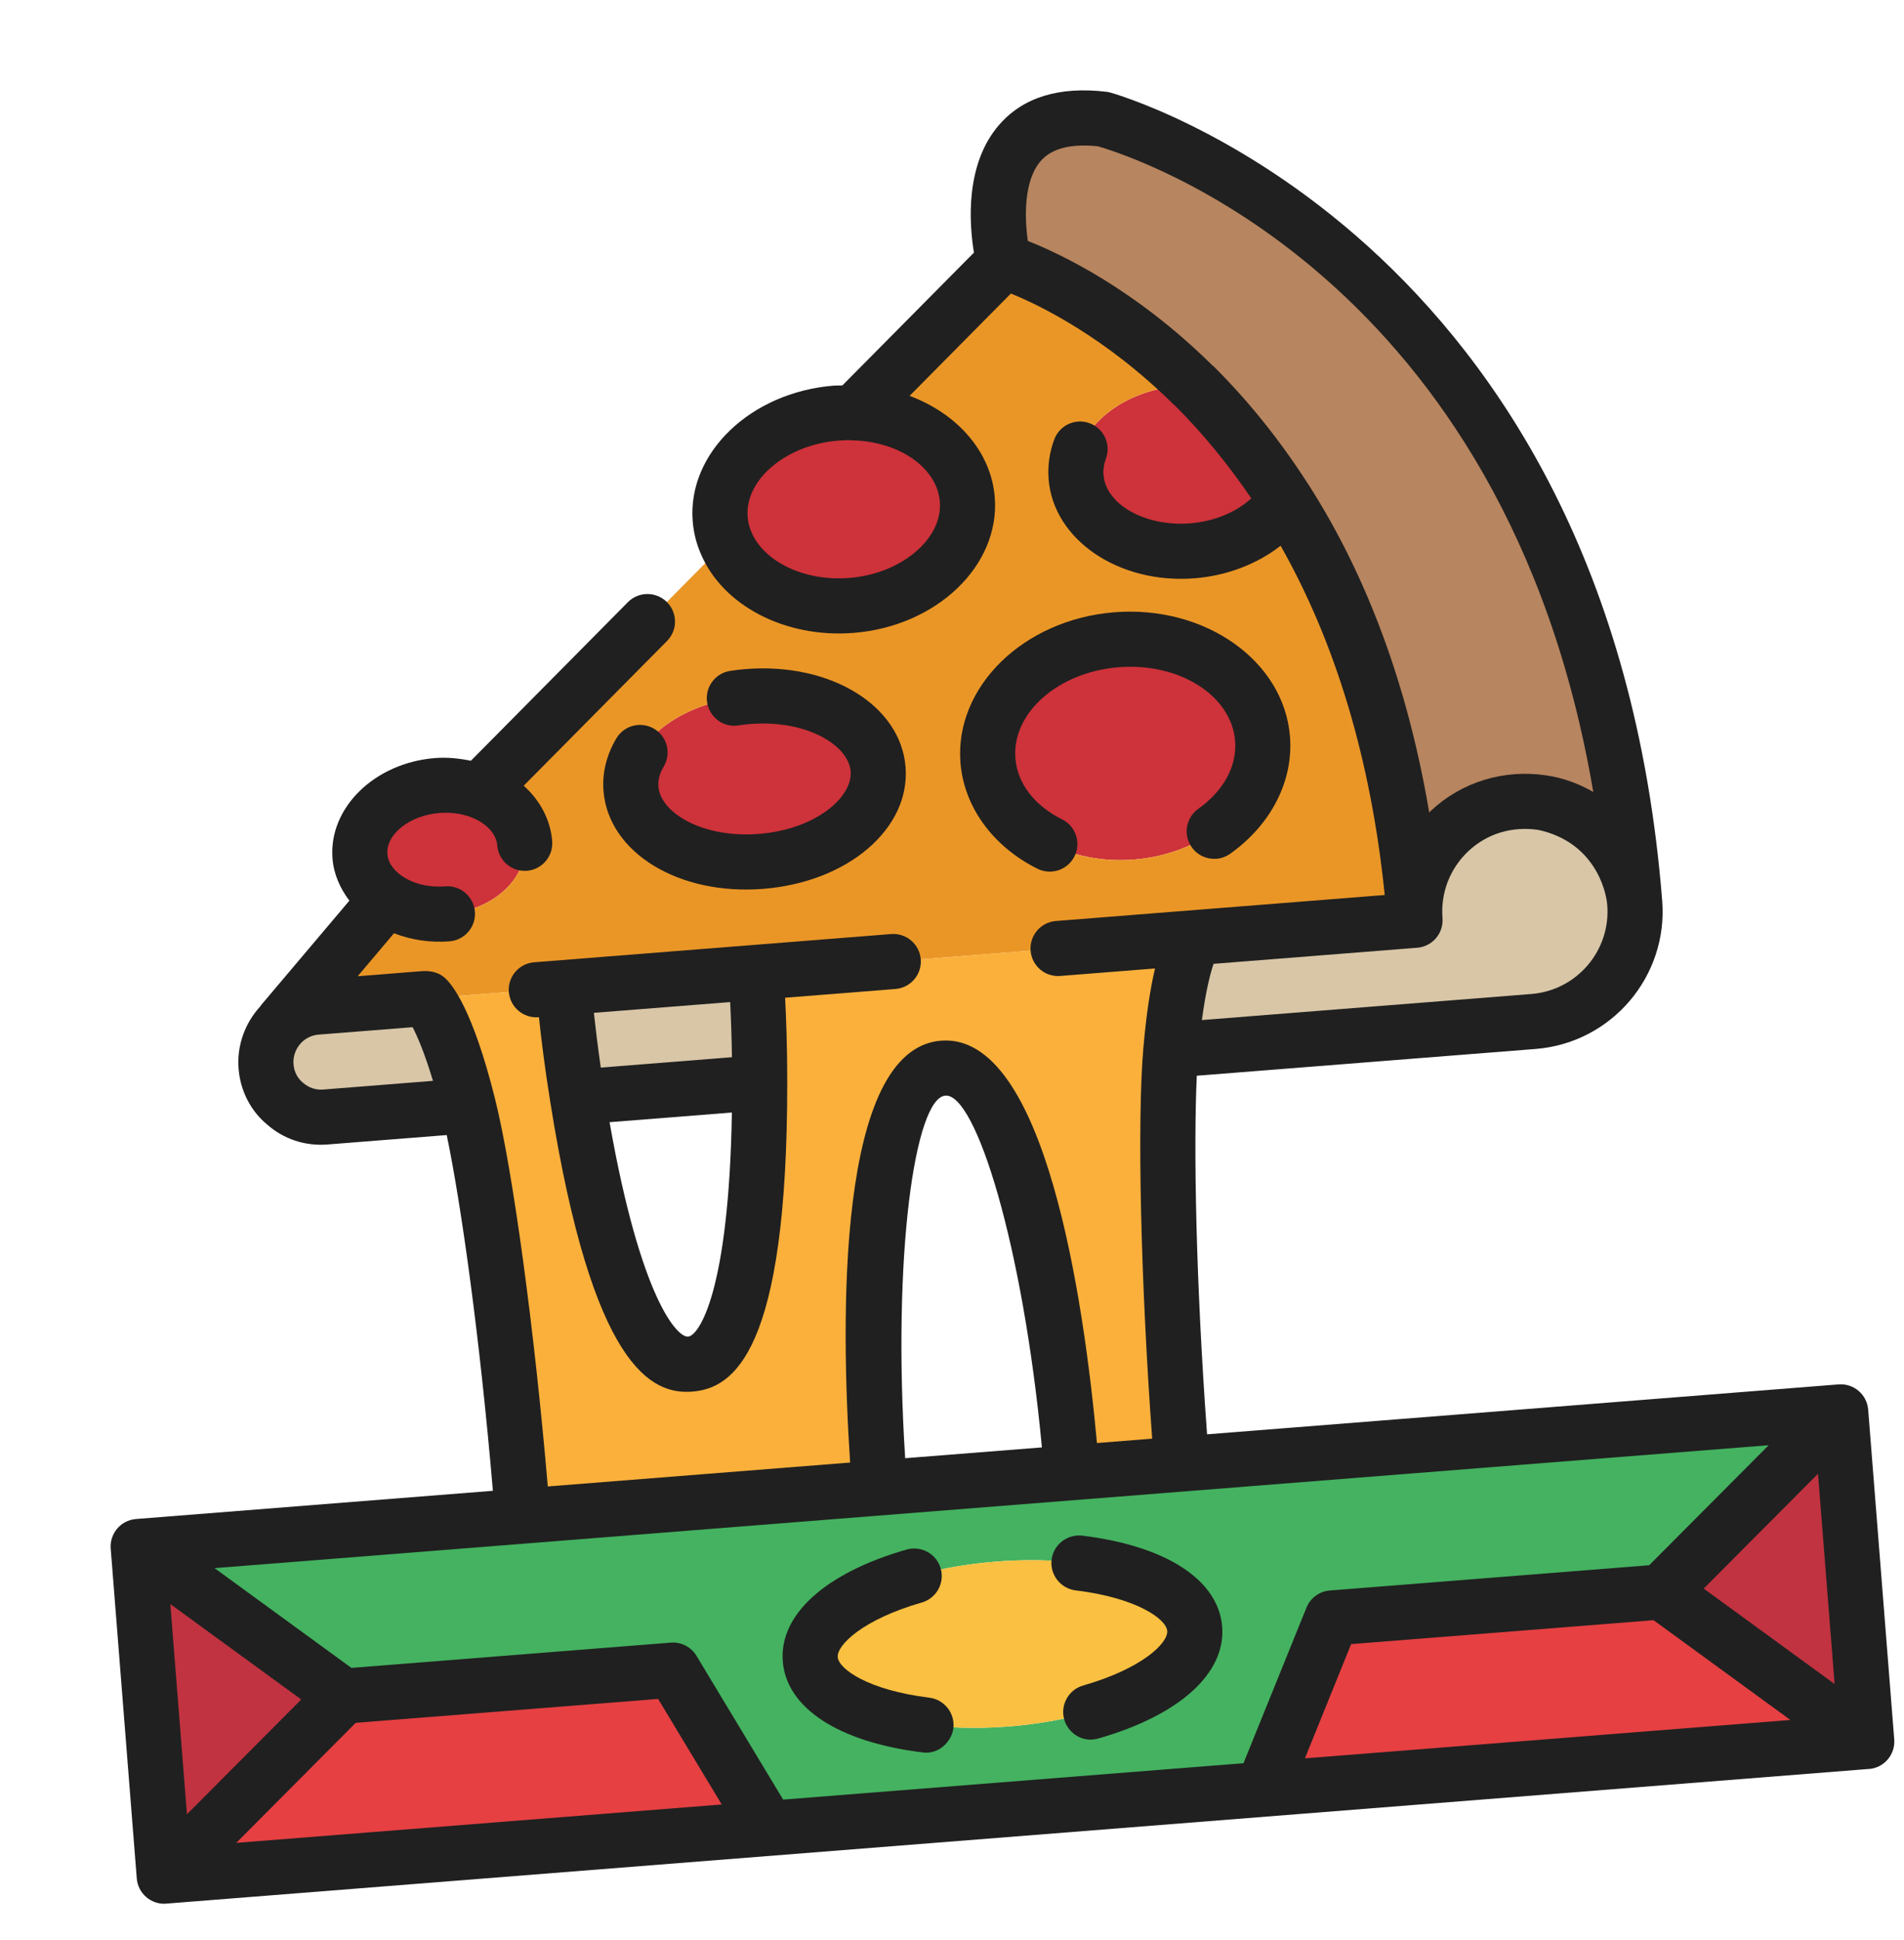 <svg width="54" height="55" viewBox="0 0 54 55" fill="none" xmlns="http://www.w3.org/2000/svg">
<g clip-path="url(#clip0_93_201)">
<path d="M24.223 11.702C25.936 11.755 27.326 12.789 27.434 14.16C27.553 15.663 26.084 17.009 24.145 17.163C22.502 17.293 21.062 16.529 20.587 15.375C20.5 15.17 20.443 14.947 20.425 14.714C20.306 13.211 21.775 11.864 23.714 11.711C23.886 11.697 24.058 11.692 24.223 11.702Z" fill="#CE323A"/>
<path d="M33.864 10.932C34.74 11.803 35.632 12.869 36.464 14.175C35.992 14.949 35.003 15.521 33.819 15.614C32.098 15.75 30.621 14.817 30.519 13.524C30.417 12.231 31.728 11.077 33.449 10.941C33.59 10.93 33.723 10.928 33.856 10.933L33.864 10.932Z" fill="#CE323A"/>
<path d="M43.74 22.753C41.663 22.447 39.977 24.124 40.133 26.087C39.715 20.799 38.235 16.95 36.464 14.175C35.632 12.869 34.74 11.803 33.864 10.932L33.856 10.933C31.093 8.197 28.469 7.417 28.469 7.417C28.469 7.417 27.329 2.914 31.284 3.377C31.284 3.377 44.892 6.988 46.363 25.594C46.344 25.353 46.294 25.114 46.219 24.869C45.873 23.76 44.89 22.921 43.74 22.753Z" fill="#B7855F"/>
<path d="M9.74 48.081L4.657 53.185L3.919 43.839L9.74 48.081Z" fill="#C13340"/>
<path d="M19.086 47.343L21.791 51.831L4.657 53.185L9.74 48.081L19.086 47.343Z" fill="#E64042"/>
<path d="M52.206 40.022L52.944 49.368L47.123 45.126L52.206 40.022Z" fill="#C13340"/>
<path d="M52.944 49.368L35.81 50.723L37.777 45.865L47.123 45.126L52.944 49.368Z" fill="#E64042"/>
<path d="M33.514 41.5L24.947 42.177L14.822 42.977L3.919 43.839L9.74 48.081L19.086 47.343L21.791 51.831L35.81 50.723L37.777 45.865L47.123 45.126L52.206 40.022L33.514 41.5ZM28.616 48.94C25.602 49.178 23.082 48.328 22.98 47.035C22.878 45.742 25.233 44.506 28.247 44.267C31.261 44.029 33.781 44.88 33.883 46.173C33.985 47.465 31.63 48.702 28.616 48.94Z" fill="#44B260"/>
<path d="M28.616 48.94C31.627 48.702 33.985 47.463 33.883 46.173C33.781 44.883 31.258 44.029 28.247 44.267C25.236 44.505 22.878 45.744 22.98 47.035C23.082 48.325 25.605 49.178 28.616 48.94Z" fill="#F9C041"/>
<path d="M32.159 24.366C34.31 24.196 35.943 22.663 35.807 20.943C35.671 19.222 33.818 17.965 31.667 18.135C29.516 18.305 27.883 19.838 28.019 21.558C28.155 23.279 30.009 24.536 32.159 24.366Z" fill="#CE323A"/>
<path d="M21.584 24.418C23.519 24.265 25.006 23.095 24.904 21.805C24.802 20.514 23.15 19.592 21.214 19.745C19.279 19.898 17.792 21.068 17.894 22.359C17.996 23.649 19.648 24.571 21.584 24.418Z" fill="#CE323A"/>
<path d="M10.971 25.484C10.54 25.197 10.248 24.773 10.209 24.275C10.13 23.27 11.109 22.37 12.401 22.268C12.838 22.233 13.25 22.295 13.605 22.424C14.323 22.688 14.829 23.236 14.882 23.906C14.961 24.91 13.982 25.803 12.689 25.905C12.027 25.957 11.418 25.794 10.971 25.484Z" fill="#CE323A"/>
<path d="M21.584 24.418C23.523 24.265 25.006 23.093 24.904 21.805C24.802 20.517 23.154 19.592 21.215 19.745C19.275 19.899 17.793 21.071 17.895 22.359C17.996 23.647 19.645 24.572 21.584 24.418ZM33.902 26.579L21.441 27.564L15.989 27.995L12.095 28.303L8.98 28.549C8.59 28.58 8.251 28.748 7.997 29.003L10.971 25.484C11.418 25.794 12.027 25.957 12.689 25.905C13.982 25.803 14.961 24.91 14.882 23.906C14.829 23.236 14.323 22.688 13.605 22.424L20.587 15.375C21.062 16.529 22.502 17.293 24.145 17.163C26.084 17.009 27.553 15.663 27.434 14.16C27.326 12.789 25.936 11.755 24.223 11.702L28.469 7.417C28.469 7.417 31.093 8.197 33.856 10.933C33.723 10.928 33.59 10.93 33.45 10.941C31.728 11.077 30.417 12.231 30.519 13.524C30.621 14.817 32.098 15.75 33.819 15.614C35.003 15.521 35.992 14.949 36.464 14.175C38.235 16.95 39.715 20.799 40.133 26.087L33.902 26.579ZM32.16 24.366C34.309 24.196 35.944 22.664 35.807 20.943C35.671 19.222 33.817 17.965 31.667 18.135C29.517 18.305 27.883 19.837 28.019 21.558C28.155 23.28 30.01 24.536 32.16 24.366Z" fill="#EA9626"/>
<path d="M13.284 31.344L9.226 31.665C8.798 31.698 8.395 31.558 8.091 31.292C7.781 31.034 7.579 30.658 7.545 30.23C7.508 29.763 7.685 29.318 7.997 29.003C8.251 28.748 8.59 28.58 8.98 28.549L12.095 28.303C12.095 28.303 12.641 28.769 13.284 31.344Z" fill="#D8C6A7"/>
<path d="M15.989 27.995L21.441 27.564C21.441 27.564 21.55 28.943 21.547 30.691L16.375 31.099C16.098 29.374 15.989 27.995 15.989 27.995Z" fill="#D8C6A7"/>
<path d="M21.441 27.564L33.902 26.579C33.902 26.579 33.436 27.125 33.206 29.769C33.033 31.75 33.117 36.477 33.514 41.5L30.399 41.746C30.399 41.746 29.475 30.064 26.749 30.279C24.023 30.495 24.947 42.177 24.947 42.177L14.822 42.977C14.425 37.954 13.765 33.273 13.284 31.344C12.641 28.769 12.095 28.303 12.095 28.303L15.989 27.995C15.989 27.995 16.098 29.374 16.375 31.099C16.844 34.056 17.855 38.806 19.576 38.67C21.297 38.534 21.548 33.684 21.547 30.691C21.55 28.943 21.441 27.564 21.441 27.564Z" fill="#FBB03B"/>
<path d="M46.363 25.594C46.499 27.316 45.215 28.82 43.494 28.956L33.206 29.769C33.436 27.126 33.902 26.579 33.902 26.579L40.133 26.087C39.977 24.124 41.663 22.447 43.74 22.753C44.89 22.921 45.873 23.76 46.219 24.869C46.294 25.114 46.344 25.353 46.363 25.594Z" fill="#D8C6A7"/>
<path d="M52.144 39.244L34.234 40.659C33.915 36.307 33.848 32.496 33.943 30.494L43.556 29.735C45.703 29.565 47.312 27.68 47.142 25.533C45.645 6.594 31.625 2.66 31.485 2.622C31.448 2.612 31.412 2.606 31.375 2.601C30.04 2.444 29.021 2.757 28.344 3.531C27.362 4.651 27.488 6.347 27.622 7.161L23.89 10.927C23.81 10.931 23.733 10.925 23.652 10.931C21.29 11.118 19.493 12.842 19.646 14.774C19.671 15.087 19.745 15.391 19.864 15.671C20.477 17.161 22.263 18.094 24.207 17.941C26.569 17.754 28.366 16.029 28.213 14.097C28.111 12.805 27.149 11.725 25.797 11.222L28.671 8.321C29.483 8.651 31.351 9.551 33.306 11.486C33.313 11.493 33.322 11.494 33.328 11.501C34.117 12.288 34.839 13.172 35.488 14.126C35.073 14.513 34.443 14.78 33.756 14.835C32.49 14.935 31.363 14.306 31.297 13.462C31.285 13.31 31.307 13.156 31.364 13.005C31.516 12.601 31.311 12.15 30.908 11.999C30.505 11.846 30.053 12.05 29.901 12.454C29.764 12.823 29.71 13.204 29.74 13.585C29.876 15.304 31.733 16.563 33.88 16.393C34.807 16.32 35.665 15.982 36.32 15.47C37.895 18.249 38.885 21.572 39.273 25.371L29.946 26.108C29.516 26.142 29.195 26.518 29.229 26.949C29.263 27.379 29.639 27.7 30.069 27.666L32.758 27.453C32.632 27.988 32.513 28.715 32.428 29.701C32.247 31.776 32.352 36.342 32.677 40.782L31.111 40.906C30.74 36.86 29.648 29.267 26.688 29.5C23.727 29.735 23.842 37.406 24.111 41.459L15.536 42.137C15.158 37.701 14.546 33.175 14.041 31.154C13.407 28.614 12.825 27.899 12.603 27.709C12.525 27.643 12.337 27.5 11.946 27.531L10.144 27.674L11.174 26.455C11.657 26.642 12.194 26.728 12.751 26.684C13.181 26.65 13.503 26.274 13.469 25.843C13.434 25.413 13.058 25.092 12.628 25.126C12.172 25.162 11.729 25.058 11.405 24.835C11.26 24.737 11.013 24.528 10.988 24.213C10.943 23.647 11.619 23.113 12.463 23.046C12.768 23.022 13.071 23.061 13.335 23.156C13.783 23.321 14.077 23.631 14.103 23.967C14.137 24.398 14.514 24.718 14.944 24.684C15.373 24.65 15.695 24.275 15.661 23.844C15.613 23.243 15.321 22.693 14.853 22.273L18.918 18.17C19.222 17.864 19.219 17.369 18.913 17.065C18.606 16.762 18.112 16.763 17.808 17.07L13.355 21.565C13.024 21.499 12.684 21.462 12.339 21.489C10.621 21.625 9.316 22.903 9.43 24.337C9.464 24.772 9.641 25.177 9.909 25.531L7.4 28.498C7.395 28.504 7.394 28.513 7.388 28.521C6.945 29.002 6.715 29.64 6.766 30.291C6.816 30.924 7.11 31.492 7.577 31.878C8.048 32.293 8.656 32.493 9.287 32.443L12.67 32.176C13.079 34.138 13.61 37.912 13.979 42.26L3.857 43.06C3.427 43.094 3.106 43.47 3.14 43.901L3.879 53.247C3.913 53.677 4.289 53.998 4.719 53.964L53.006 50.147C53.436 50.113 53.757 49.737 53.723 49.307L52.984 39.961C52.95 39.53 52.574 39.21 52.144 39.244ZM26.655 14.221C26.739 15.277 25.561 16.267 24.084 16.384C22.829 16.483 21.662 15.933 21.306 15.069C21.25 14.936 21.215 14.796 21.204 14.652C21.12 13.597 22.298 12.606 23.776 12.49C23.91 12.479 24.043 12.473 24.172 12.482C24.181 12.482 24.19 12.483 24.199 12.483C25.524 12.523 26.58 13.27 26.655 14.221ZM29.151 6.831C29.056 6.174 29.029 5.118 29.521 4.558C29.831 4.205 30.373 4.068 31.136 4.147C32.103 4.423 42.695 7.779 45.187 22.449C44.779 22.216 44.331 22.049 43.854 21.98C42.645 21.8 41.453 22.168 40.58 22.985C40.563 23 40.551 23.019 40.535 23.035C39.937 19.497 38.799 16.381 37.122 13.754C37.114 13.742 37.106 13.731 37.098 13.719C37.098 13.719 37.098 13.719 37.097 13.719C36.313 12.493 35.41 11.368 34.414 10.378C34.406 10.37 34.395 10.368 34.387 10.36C32.182 8.182 30.061 7.188 29.151 6.831ZM40.194 26.866C40.624 26.831 40.945 26.456 40.911 26.025C40.855 25.309 41.123 24.617 41.647 24.126C42.178 23.629 42.881 23.417 43.627 23.525C45.202 23.867 45.549 25.21 45.584 25.656C45.686 26.944 44.721 28.075 43.432 28.177L34.087 28.916C34.198 28.086 34.327 27.59 34.418 27.322L40.194 26.866ZM8.59 30.69C8.435 30.562 8.34 30.376 8.324 30.168C8.306 29.941 8.389 29.717 8.55 29.553C8.643 29.461 8.803 29.347 9.041 29.328L11.702 29.118C11.835 29.37 12.04 29.843 12.28 30.639L9.164 30.886C8.957 30.902 8.758 30.837 8.59 30.69ZM22.211 51.014L19.754 46.939C19.602 46.686 19.319 46.54 19.023 46.564L9.966 47.28L6.085 44.452L50.162 40.968L46.773 44.37L37.716 45.086C37.421 45.109 37.164 45.297 37.053 45.572L35.267 49.982L22.211 51.014ZM4.831 45.471L8.544 48.176L5.302 51.43L4.831 45.471ZM10.089 48.837L18.665 48.16L20.469 51.152L6.701 52.24L10.089 48.837ZM38.32 46.606L46.897 45.928L50.778 48.756L37.009 49.844L38.32 46.606ZM48.319 45.032L51.561 41.777L52.032 47.737L48.319 45.032ZM26.811 31.058C27.672 30.99 29.01 35.278 29.55 41.03L25.672 41.336C25.302 35.571 25.95 31.126 26.811 31.058Z" fill="#202020"/>
<path d="M26.143 45.427C26.558 45.308 26.798 44.875 26.679 44.46C26.56 44.046 26.129 43.81 25.713 43.925C23.409 44.586 22.096 45.771 22.201 47.096C22.306 48.421 23.789 49.385 26.167 49.676C26.618 49.742 26.992 49.37 27.038 48.995C27.09 48.567 26.785 48.178 26.357 48.124C24.63 47.914 23.785 47.313 23.759 46.973C23.732 46.634 24.471 45.906 26.143 45.427Z" fill="#202020"/>
<path d="M30.696 43.531C30.266 43.484 29.878 43.784 29.825 44.212C29.773 44.64 30.078 45.029 30.506 45.083C32.233 45.292 33.078 45.894 33.104 46.234C33.131 46.575 32.392 47.301 30.72 47.779C30.305 47.898 30.065 48.332 30.184 48.747C30.288 49.11 30.683 49.414 31.15 49.282C33.454 48.621 34.767 47.436 34.662 46.111C34.557 44.786 33.074 43.822 30.696 43.531Z" fill="#202020"/>
<path d="M15.149 27.278C14.719 27.312 14.397 27.688 14.431 28.118C14.465 28.549 14.842 28.869 15.272 28.836L15.285 28.834C15.346 29.411 15.448 30.255 15.604 31.221C16.804 38.786 18.48 39.539 19.637 39.448C20.794 39.356 22.332 38.349 22.327 30.692C22.329 29.712 22.297 28.862 22.267 28.283L25.396 28.035C25.826 28.001 26.148 27.625 26.114 27.195C26.08 26.764 25.703 26.444 25.273 26.478L15.149 27.278ZM19.514 37.89C19.205 37.915 18.169 36.814 17.288 31.811L20.757 31.537C20.674 36.616 19.823 37.866 19.514 37.89ZM20.759 29.969L17.039 30.263C16.951 29.651 16.887 29.117 16.843 28.711L20.708 28.406C20.729 28.812 20.75 29.351 20.759 29.969Z" fill="#202020"/>
<path d="M33.985 22.928C33.633 23.178 33.55 23.665 33.8 24.017C33.965 24.25 34.234 24.365 34.499 24.344C34.634 24.333 34.769 24.287 34.889 24.202C36.051 23.378 36.685 22.136 36.586 20.881C36.416 18.734 34.182 17.153 31.605 17.356C29.028 17.56 27.071 19.473 27.24 21.62C27.339 22.87 28.156 23.994 29.425 24.627C29.813 24.818 30.28 24.662 30.474 24.275C30.666 23.889 30.509 23.419 30.123 23.227C29.337 22.837 28.854 22.206 28.798 21.497C28.696 20.209 30.011 19.05 31.729 18.914C33.447 18.778 34.927 19.716 35.029 21.004C35.085 21.716 34.705 22.417 33.985 22.928Z" fill="#202020"/>
<path d="M21.522 23.639C19.916 23.766 18.732 23.034 18.673 22.297C18.659 22.112 18.709 21.921 18.823 21.732C19.044 21.363 18.925 20.883 18.555 20.66C18.183 20.439 17.705 20.558 17.483 20.927C17.202 21.395 17.075 21.912 17.116 22.42C17.254 24.167 19.244 25.387 21.645 25.197C24.047 25.007 25.821 23.49 25.683 21.743C25.545 19.996 23.555 18.777 21.153 18.966C21.003 18.978 20.854 18.995 20.709 19.018C20.283 19.082 19.99 19.481 20.054 19.907C20.119 20.333 20.522 20.636 20.944 20.562C21.053 20.546 21.164 20.533 21.277 20.524C22.883 20.397 24.068 21.129 24.126 21.866C24.184 22.603 23.128 23.512 21.522 23.639Z" fill="#202020"/>
</g>
<defs>
<clipPath id="clip0_93_201">
<rect width="50" height="50" fill="white" transform="translate(0 4.179) rotate(-4.52)"/>
</clipPath>
</defs>
</svg>
